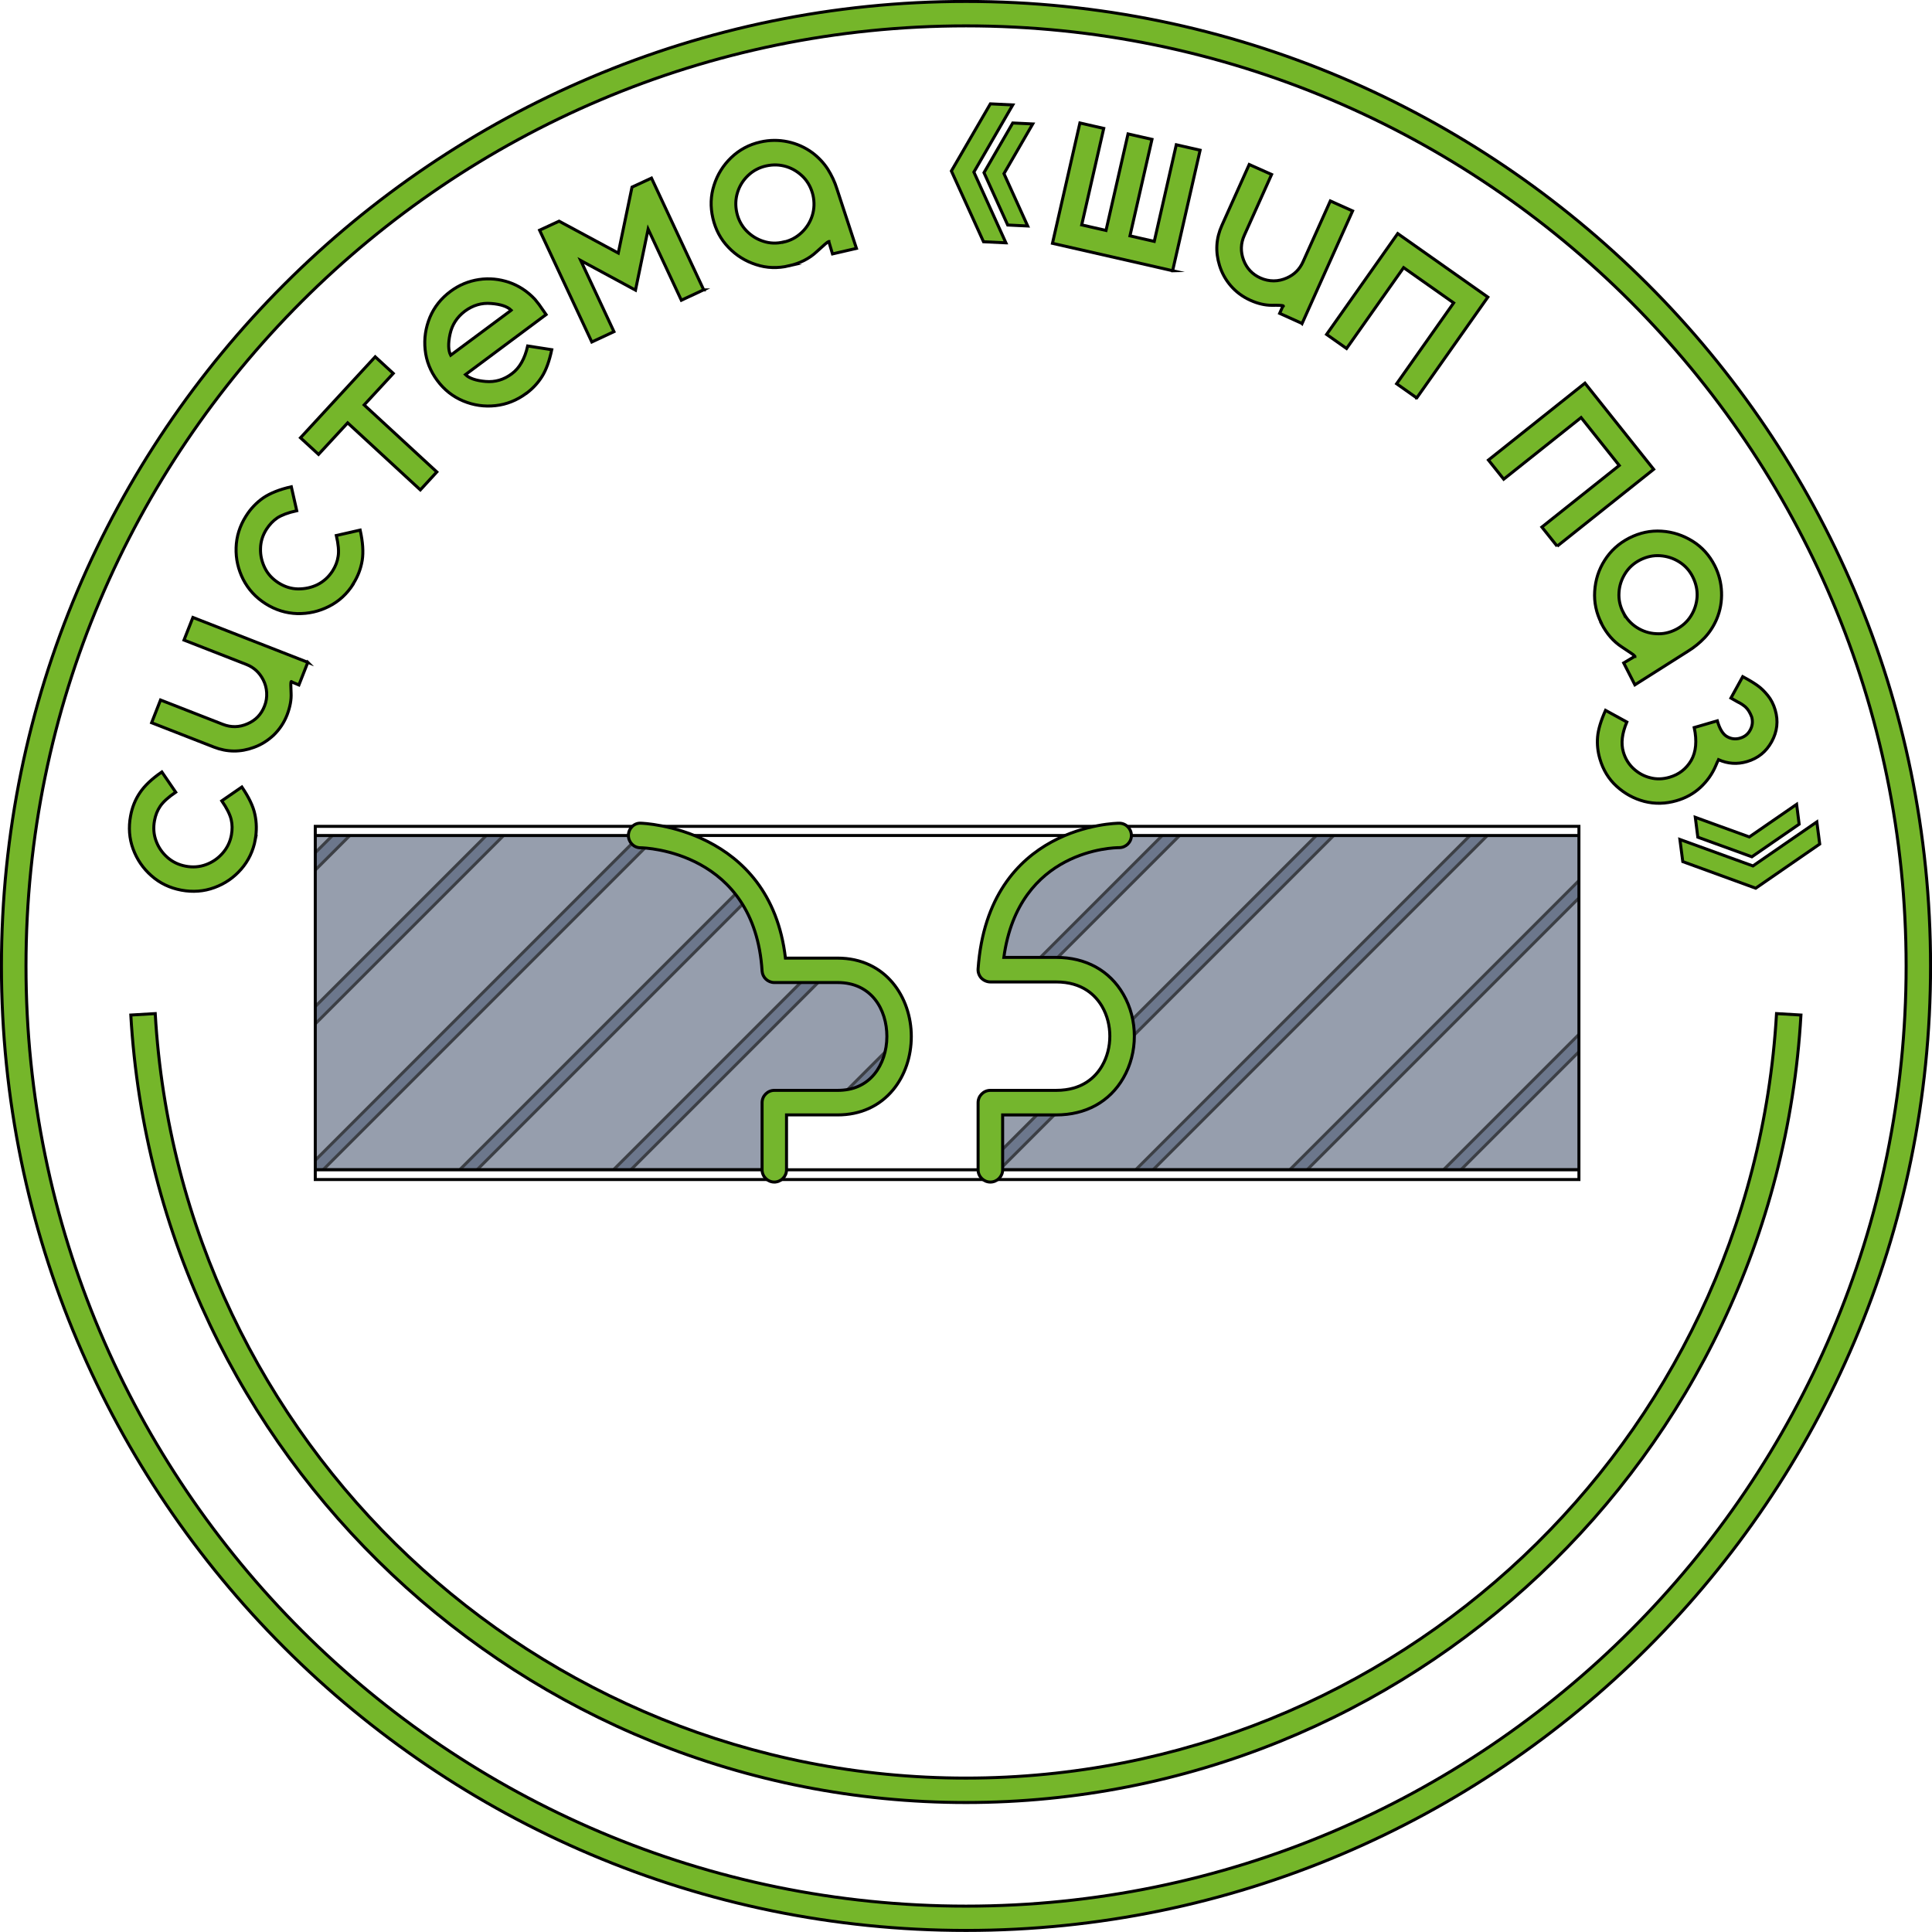 <?xml version="1.0" encoding="UTF-8"?> <svg xmlns="http://www.w3.org/2000/svg" xmlns:xlink="http://www.w3.org/1999/xlink" id="_Слой_2" data-name="Слой 2" viewBox="0 0 160.55 160.55"><defs><style> .cls-1 { clip-path: url(#clippath-2); } .cls-2 { fill: #75b62a; } .cls-2, .cls-3, .cls-4, .cls-5 { stroke: #000; stroke-miterlimit: 10; stroke-width: .25px; } .cls-6 { clip-path: url(#clippath-1); } .cls-3 { fill: #505d76; } .cls-4 { fill: none; } .cls-7 { opacity: .6; } .cls-8 { clip-path: url(#clippath); } .cls-5 { fill: #74b62d; } .cls-9 { clip-path: url(#clippath-3); } </style><clipPath id="clippath"><rect class="cls-4" x="26.2" y="68.67" width="105.01" height="29.35"></rect></clipPath><clipPath id="clippath-1"><rect class="cls-4" x="-13.22" y="69.43" width="183.84" height="27.78"></rect></clipPath><clipPath id="clippath-2"><path class="cls-4" d="m75.09,86.16c0,3.03-2.39,5.47-5.47,5.47h-5.26v5.58H-64.35v-27.78H53.26c3.08,0,5.9,1.27,7.86,3.29,2.02,1.97,3.24,4.78,3.24,7.81v.11h5.26c3.08,0,5.47,2.44,5.47,5.52h0Z"></path></clipPath><clipPath id="clippath-3"><path class="cls-4" d="m221.74,69.43v27.78H82.3v-5.58h6.37c2.6-.43,4.57-2.71,4.57-5.47,0-3.08-2.44-5.58-5.47-5.58h-5.47c0-3.08,1.22-5.84,3.24-7.86s4.83-3.29,7.86-3.29h128.34,0Z"></path></clipPath></defs><g id="_Слой_1-2" data-name=" Слой 1"><g><path class="cls-2" d="m80.28,160.42C36.09,160.42.12,124.47.12,80.28S36.09.12,80.28.12s80.15,35.96,80.15,80.15-35.96,80.15-80.15,80.15Zm0-158.27C37.21,2.15,2.16,37.19,2.16,80.28s35.04,78.12,78.12,78.12,78.12-35.04,78.12-78.12S123.36,2.15,80.28,2.15Z"></path><path class="cls-2" d="m80.28,149.79c-36.8,0-67.29-28.75-69.41-65.44l2.03-.12c2.05,35.62,31.65,63.53,67.37,63.53s65.3-27.9,67.36-63.53l2.03.12c-2.12,36.7-32.6,65.44-69.39,65.44h.01Z"></path><g><path class="cls-2" d="m21.22,69.76c-.18.95-.57,1.77-1.18,2.47s-1.35,1.21-2.23,1.53c-.87.32-1.79.39-2.75.21-.95-.18-1.77-.57-2.47-1.19-.7-.61-1.21-1.36-1.53-2.23s-.39-1.79-.21-2.74c.13-.72.39-1.37.78-1.94.39-.58.99-1.15,1.82-1.72l1.15,1.68c-.62.42-1.04.81-1.28,1.16-.24.35-.4.75-.48,1.2-.11.59-.07,1.15.13,1.69.2.54.51.99.94,1.37.43.38.94.62,1.52.73.59.11,1.15.07,1.69-.13s.99-.51,1.37-.94.63-.93.74-1.52c.08-.44.08-.88-.02-1.29-.1-.42-.36-.94-.78-1.55l1.67-1.15c.57.84.94,1.59,1.08,2.27.15.68.16,1.38.03,2.1h0Z"></path><path class="cls-2" d="m25.58,55.04l-.74,1.88-.57-.24s-.04-.05-.05-.05-.02,0-.03.02c-.03.08-.03.39,0,.94s-.08,1.15-.33,1.81c-.25.65-.63,1.21-1.11,1.68-.49.46-1.04.81-1.66,1.03-1.11.41-2.22.4-3.32-.03l-5.17-2.02.74-1.89,5.17,2.02c.69.27,1.37.26,2.05-.04.68-.29,1.15-.78,1.42-1.47.15-.37.2-.74.18-1.12-.02-.38-.12-.74-.29-1.07-.31-.6-.77-1.03-1.41-1.28l-5.17-2.02.74-1.88,9.55,3.73h0Z"></path><path class="cls-2" d="m29.36,48.53c-.52.82-1.19,1.44-2.02,1.86s-1.71.62-2.64.6c-.93-.03-1.81-.3-2.63-.82s-1.43-1.19-1.86-2.02c-.42-.83-.62-1.71-.59-2.64.03-.93.3-1.8.82-2.62.39-.62.87-1.12,1.44-1.52.58-.39,1.35-.7,2.33-.92l.45,1.99c-.73.16-1.27.37-1.62.6-.35.24-.64.55-.89.93-.32.5-.49,1.04-.5,1.61-.02.57.11,1.11.36,1.62s.64.92,1.14,1.24c.51.32,1.04.49,1.62.5.57,0,1.11-.11,1.62-.36.51-.26.93-.64,1.25-1.14.24-.38.4-.78.46-1.21.07-.42.02-1-.15-1.73l1.98-.45c.22.99.28,1.83.17,2.51-.11.69-.36,1.34-.75,1.96h.01Z"></path><path class="cls-2" d="m36.3,39.22l-1.37,1.49-6.04-5.57-2.42,2.62-1.5-1.38,6.21-6.73,1.5,1.38-2.42,2.62,6.04,5.57h0Z"></path><path class="cls-2" d="m43.73,32.69c-.78.58-1.64.92-2.56,1.02s-1.82-.03-2.68-.39-1.58-.93-2.15-1.7c-.58-.78-.92-1.64-1.01-2.56-.1-.93.04-1.82.39-2.68.36-.86.93-1.58,1.71-2.16.72-.54,1.51-.86,2.37-.99s1.69-.04,2.5.23c.81.28,1.53.75,2.15,1.41l.35.44.58.83-6.7,4.99c.32.31.87.5,1.67.57.79.07,1.52-.14,2.18-.64.64-.47,1.08-1.24,1.32-2.31l2,.31c-.2.95-.47,1.69-.81,2.23s-.77,1-1.3,1.4h-.01Zm-1.25-6.91c-.32-.31-.87-.5-1.67-.56-.79-.07-1.52.15-2.18.64-.65.49-1.06,1.12-1.23,1.9s-.15,1.37.05,1.76l5.02-3.73h0Z"></path><path class="cls-2" d="m58.46,24.09l-1.84.86-2.76-5.91-1.05,5.07-4.55-2.46,2.76,5.91-1.84.86-4.34-9.29,1.62-.75,4.92,2.65,1.14-5.48,1.62-.75,4.34,9.29h-.02Z"></path><path class="cls-2" d="m65.57,22.09c-.94.22-1.86.19-2.74-.1-.88-.28-1.65-.76-2.29-1.43-.65-.67-1.08-1.48-1.3-2.43s-.19-1.86.1-2.75c.28-.88.76-1.65,1.43-2.29s1.48-1.08,2.42-1.29c.75-.17,1.51-.18,2.27-.02s1.45.47,2.07.93c.51.39.93.84,1.26,1.35.32.51.58,1.06.76,1.64l1.62,4.94-1.99.46-.3-1.01v-.02h-.02c-.08.02-.41.31-1.01.86-.6.56-1.36.95-2.29,1.16h0Zm-.45-1.97c.58-.13,1.08-.4,1.5-.8.42-.4.71-.87.88-1.41.17-.54.19-1.11.06-1.69-.14-.58-.4-1.08-.79-1.49-.4-.41-.87-.71-1.41-.88-.55-.17-1.11-.19-1.7-.06-.58.13-1.08.4-1.49.79s-.71.86-.88,1.41c-.17.54-.19,1.11-.06,1.69s.4,1.08.79,1.49c.4.41.87.71,1.41.88.54.18,1.11.2,1.69.06h0Z"></path><path class="cls-2" d="m83.59,20.18l-1.86-.09-2.67-5.88,3.24-5.58,1.86.09-3.23,5.58,2.66,5.88Zm1.81-1.4l-1.66-.08-1.97-4.35,2.39-4.13,1.66.08-2.39,4.13,1.97,4.35Z"></path><path class="cls-2" d="m97.46,22.5l-10-2.28,2.28-10,1.98.45-1.83,8.02,2.02.46,1.83-8.02,1.99.45-1.83,8.02,2.02.46,1.83-8.03,1.98.45-2.28,10v.02Z"></path><path class="cls-2" d="m108.18,26.87l-1.84-.83.25-.56s.05-.03.06-.04c0,0,0-.02-.02-.03-.08-.03-.39-.05-.94-.04-.55,0-1.15-.13-1.79-.42-.64-.29-1.18-.69-1.62-1.2s-.75-1.08-.94-1.7c-.35-1.13-.29-2.23.2-3.32l2.27-5.06,1.86.83-2.27,5.06c-.3.67-.32,1.36-.06,2.05s.73,1.19,1.4,1.49c.36.16.73.24,1.11.24s.74-.09,1.08-.24c.62-.27,1.07-.72,1.35-1.34l2.27-5.06,1.85.83-4.2,9.36-.02-.02Z"></path><path class="cls-2" d="m117.72,33.06l-1.66-1.17,4.74-6.72-4.16-2.93-4.74,6.72-1.66-1.17,5.91-8.38,7.49,5.28-5.91,8.38h-.01Z"></path><path class="cls-2" d="m129.4,45.39l-1.27-1.59,6.43-5.12-3.17-3.98-6.43,5.12-1.27-1.59,8.02-6.39,5.71,7.16-8.02,6.39h0Z"></path><path class="cls-2" d="m133.09,51.81c-.44-.86-.63-1.75-.57-2.68s.33-1.79.83-2.57c.5-.79,1.17-1.4,2.04-1.85.87-.44,1.76-.63,2.69-.57s1.78.34,2.57.83,1.4,1.17,1.84,2.03c.35.69.54,1.42.57,2.2s-.1,1.52-.4,2.24c-.25.59-.59,1.11-1,1.55-.42.44-.89.82-1.41,1.14l-4.39,2.78-.93-1.82.91-.54h.02v-.02c-.04-.07-.4-.32-1.09-.77s-1.25-1.09-1.69-1.94h.01Zm1.8-.92c.27.53.65.95,1.14,1.26s1.02.48,1.59.51c.57.04,1.12-.08,1.65-.35s.95-.65,1.25-1.13c.3-.48.47-1.01.51-1.58.03-.57-.09-1.12-.36-1.66s-.65-.95-1.13-1.25-1.01-.47-1.58-.51-1.12.08-1.66.35c-.53.27-.95.65-1.25,1.13-.3.48-.48,1.01-.51,1.58-.04.57.08,1.12.35,1.66h0Z"></path><path class="cls-2" d="m142.78,63.2c-.04.05-.1.19-.19.41-.29.69-.72,1.3-1.28,1.82-.56.52-1.23.89-2,1.11-.9.26-1.79.28-2.66.06-.88-.23-1.64-.65-2.31-1.26s-1.13-1.38-1.39-2.28c-.18-.61-.24-1.22-.19-1.82s.27-1.34.66-2.21l1.77.97c-.4.95-.5,1.77-.29,2.49.16.55.44,1.01.84,1.38.4.37.86.63,1.39.76.52.14,1.06.12,1.61-.04.79-.23,1.39-.7,1.8-1.4.4-.7.49-1.61.25-2.73l1.92-.56c.2.69.47,1.13.82,1.32.34.19.7.23,1.07.12.38-.11.66-.33.84-.67.19-.34.23-.7.13-1.08-.14-.37-.31-.65-.52-.84-.21-.18-.43-.32-.63-.41l-.58-.33.98-1.78c.53.28.94.53,1.23.74.3.21.58.49.85.82.27.33.48.73.62,1.21.27.91.17,1.79-.29,2.63-.46.84-1.14,1.39-2.06,1.66-.81.24-1.6.18-2.36-.16l-.03.07h0Z"></path><path class="cls-2" d="m139.84,71.6l-.24-1.84,6.07,2.2,5.31-3.66.24,1.84-5.32,3.67-6.06-2.21h0Zm1.25-2.03l-.21-1.65,4.49,1.63,3.93-2.71.21,1.65-3.93,2.71-4.49-1.63Z"></path></g><g><g><g class="cls-8"><g><g class="cls-6"><g><g class="cls-7"><path class="cls-3" d="m75.09,86.16c0,3.03-2.39,5.47-5.47,5.47h-5.26v5.58H-64.35v-27.78H53.26c3.08,0,5.9,1.27,7.86,3.29,2.02,1.97,3.24,4.78,3.24,7.81v.11h5.26c3.08,0,5.47,2.44,5.47,5.52h0Z"></path></g><g class="cls-7"><path class="cls-3" d="m221.74,69.43v27.78H82.3v-5.58h6.37c2.6-.43,4.57-2.71,4.57-5.47,0-3.08-2.44-5.58-5.47-5.58h-5.47c0-3.08,1.22-5.84,3.24-7.86s4.83-3.29,7.86-3.29h128.34,0Z"></path></g><g class="cls-7"><g><g class="cls-1"><g><rect class="cls-3" x="-256.06" y="87.71" width="301.13" height="1.02" transform="translate(-93.28 -48.76) rotate(-45)"></rect><rect class="cls-3" x="-243.27" y="87.7" width="301.13" height="1.02" transform="translate(-89.53 -39.72) rotate(-45)"></rect><rect class="cls-3" x="-230.5" y="87.7" width="301.13" height="1.02" transform="translate(-85.79 -30.68) rotate(-45)"></rect><rect class="cls-3" x="-217.71" y="87.71" width="301.13" height="1.02" transform="translate(-82.05 -21.64) rotate(-45)"></rect><rect class="cls-3" x="-204.93" y="87.7" width="301.13" height="1.02" transform="translate(-78.3 -12.6) rotate(-45)"></rect><rect class="cls-3" x="-192.14" y="87.71" width="301.13" height="1.02" transform="translate(-74.56 -3.56) rotate(-45)"></rect><rect class="cls-3" x="-179.35" y="87.7" width="301.13" height="1.02" transform="translate(-70.81 5.48) rotate(-45)"></rect><rect class="cls-3" x="-166.57" y="87.71" width="301.13" height="1.02" transform="translate(-67.07 14.52) rotate(-45)"></rect><rect class="cls-3" x="-153.79" y="87.71" width="301.13" height="1.02" transform="translate(-63.33 23.56) rotate(-45)"></rect><rect class="cls-3" x="-141" y="87.71" width="301.13" height="1.02" transform="translate(-59.58 32.6) rotate(-45)"></rect><rect class="cls-3" x="-128.22" y="87.71" width="301.13" height="1.02" transform="translate(-55.84 41.64) rotate(-45)"></rect><rect class="cls-3" x="-115.44" y="87.7" width="301.13" height="1.02" transform="translate(-52.09 50.68) rotate(-45)"></rect><rect class="cls-3" x="-102.65" y="87.71" width="301.13" height="1.02" transform="translate(-48.35 59.72) rotate(-45)"></rect><rect class="cls-3" x="-89.87" y="87.71" width="301.13" height="1.02" transform="translate(-44.61 68.76) rotate(-45)"></rect><rect class="cls-3" x="-77.08" y="87.71" width="301.13" height="1.02" transform="translate(-40.86 77.8) rotate(-45)"></rect><rect class="cls-3" x="-64.3" y="87.71" width="301.13" height="1.02" transform="translate(-37.12 86.84) rotate(-45)"></rect><rect class="cls-3" x="-51.51" y="87.7" width="301.13" height="1.02" transform="translate(-33.36 95.88) rotate(-45)"></rect><rect class="cls-3" x="-38.73" y="87.7" width="301.13" height="1.02" transform="translate(-29.62 104.91) rotate(-45)"></rect></g></g><path class="cls-4" d="m75.09,86.16c0,3.03-2.39,5.47-5.47,5.47h-5.26v5.58H-64.35v-27.78H53.26c3.08,0,5.9,1.27,7.86,3.29,2.02,1.97,3.24,4.78,3.24,7.81v.11h5.26c3.08,0,5.47,2.44,5.47,5.52h0Z"></path></g></g><g class="cls-7"><g><g class="cls-9"><g><rect class="cls-3" x="-119.39" y="96.71" width="301.13" height="1.02" transform="translate(-59.61 50.52) rotate(-45)"></rect><rect class="cls-3" x="-106.61" y="96.71" width="301.13" height="1.02" transform="translate(-55.87 59.56) rotate(-45)"></rect><rect class="cls-3" x="-93.82" y="96.71" width="301.13" height="1.02" transform="translate(-52.12 68.6) rotate(-45)"></rect><rect class="cls-3" x="-81.04" y="96.7" width="301.13" height="1.02" transform="translate(-48.38 77.64) rotate(-45)"></rect><rect class="cls-3" x="-68.25" y="96.71" width="301.13" height="1.02" transform="translate(-44.63 86.68) rotate(-45)"></rect><rect class="cls-3" x="-55.47" y="96.71" width="301.13" height="1.02" transform="translate(-40.89 95.71) rotate(-45)"></rect><rect class="cls-3" x="-42.68" y="96.71" width="301.13" height="1.02" transform="translate(-37.14 104.76) rotate(-45)"></rect><rect class="cls-3" x="-29.9" y="96.71" width="301.13" height="1.02" transform="translate(-33.4 113.8) rotate(-45)"></rect><rect class="cls-3" x="-17.13" y="96.7" width="301.13" height="1.02" transform="translate(-29.66 122.83) rotate(-45)"></rect><rect class="cls-3" x="-4.33" y="96.7" width="301.13" height="1.02" transform="translate(-25.91 131.87) rotate(-45)"></rect><rect class="cls-3" x="8.44" y="96.7" width="301.13" height="1.02" transform="translate(-22.17 140.91) rotate(-45)"></rect><rect class="cls-3" x="21.24" y="96.7" width="301.13" height="1.02" transform="translate(-18.42 149.95) rotate(-45)"></rect><rect class="cls-3" x="34.01" y="96.7" width="301.13" height="1.02" transform="translate(-14.68 158.99) rotate(-45)"></rect><rect class="cls-3" x="46.81" y="96.7" width="301.13" height="1.02" transform="translate(-10.93 168.04) rotate(-45)"></rect><rect class="cls-3" x="59.59" y="96.7" width="301.13" height="1.02" transform="translate(-7.19 177.07) rotate(-45)"></rect><rect class="cls-3" x="72.36" y="96.7" width="301.13" height="1.02" transform="translate(-3.45 186.11) rotate(-45)"></rect><rect class="cls-3" x="85.16" y="96.7" width="301.13" height="1.02" transform="translate(.3 195.15) rotate(-45)"></rect><rect class="cls-3" x="97.93" y="96.7" width="301.13" height="1.02" transform="translate(4.04 204.19) rotate(-45)"></rect></g></g><path class="cls-4" d="m221.74,69.43v27.78H82.3v-5.58h6.37c2.6-.43,4.57-2.71,4.57-5.47,0-3.08-2.44-5.58-5.47-5.58h-5.47c0-3.08,1.22-5.84,3.24-7.86s4.83-3.29,7.86-3.29h128.34,0Z"></path></g></g></g></g><rect class="cls-4" x="-13.22" y="69.43" width="183.84" height="27.78"></rect></g></g><rect class="cls-4" x="26.2" y="68.67" width="105.01" height="29.35"></rect></g><path class="cls-5" d="m82.3,98.23c-.56,0-1.02-.46-1.02-1.02v-5.58c0-.56.46-1.02,1.02-1.02h5.47c2.18,0,3.28-1.11,3.82-2.05.85-1.47.85-3.44,0-4.91-.54-.93-1.64-2.05-3.82-2.05h-5.47c-.28,0-.55-.12-.75-.32-.19-.21-.29-.48-.27-.77.85-11.99,11.54-12.1,11.73-12.1h0c.56,0,1.01.46,1.01,1.02s-.46,1.01-1.02,1.01h0c-.38,0-8.35.11-9.58,9.12h4.35c2.46,0,4.44,1.09,5.58,3.07,1.22,2.11,1.22,4.84,0,6.95-1.14,1.98-3.12,3.07-5.58,3.07h-4.45v4.56c0,.56-.46,1.02-1.02,1.02h0Z"></path><path class="cls-5" d="m64.35,98.23c-.56,0-1.02-.46-1.02-1.02v-5.58c0-.56.46-1.02,1.02-1.02h5.26c1.28,0,2.31-.45,3.05-1.35.66-.8,1.04-1.94,1.04-3.13,0-2.23-1.27-4.48-4.09-4.48h-5.26c-.54,0-.98-.42-1.02-.95-.62-9.95-9.72-10.25-10.11-10.25-.56,0-1.01-.48-1-1.04s.48-1.04,1.04-1c.11,0,10.75.35,12.01,11.21h4.33c4.02,0,6.13,3.28,6.13,6.51,0,1.68-.54,3.25-1.51,4.43-1.13,1.37-2.73,2.09-4.62,2.09h-4.24v4.56c0,.56-.46,1.02-1.02,1.02h.01Z"></path></g></g></g></svg> 